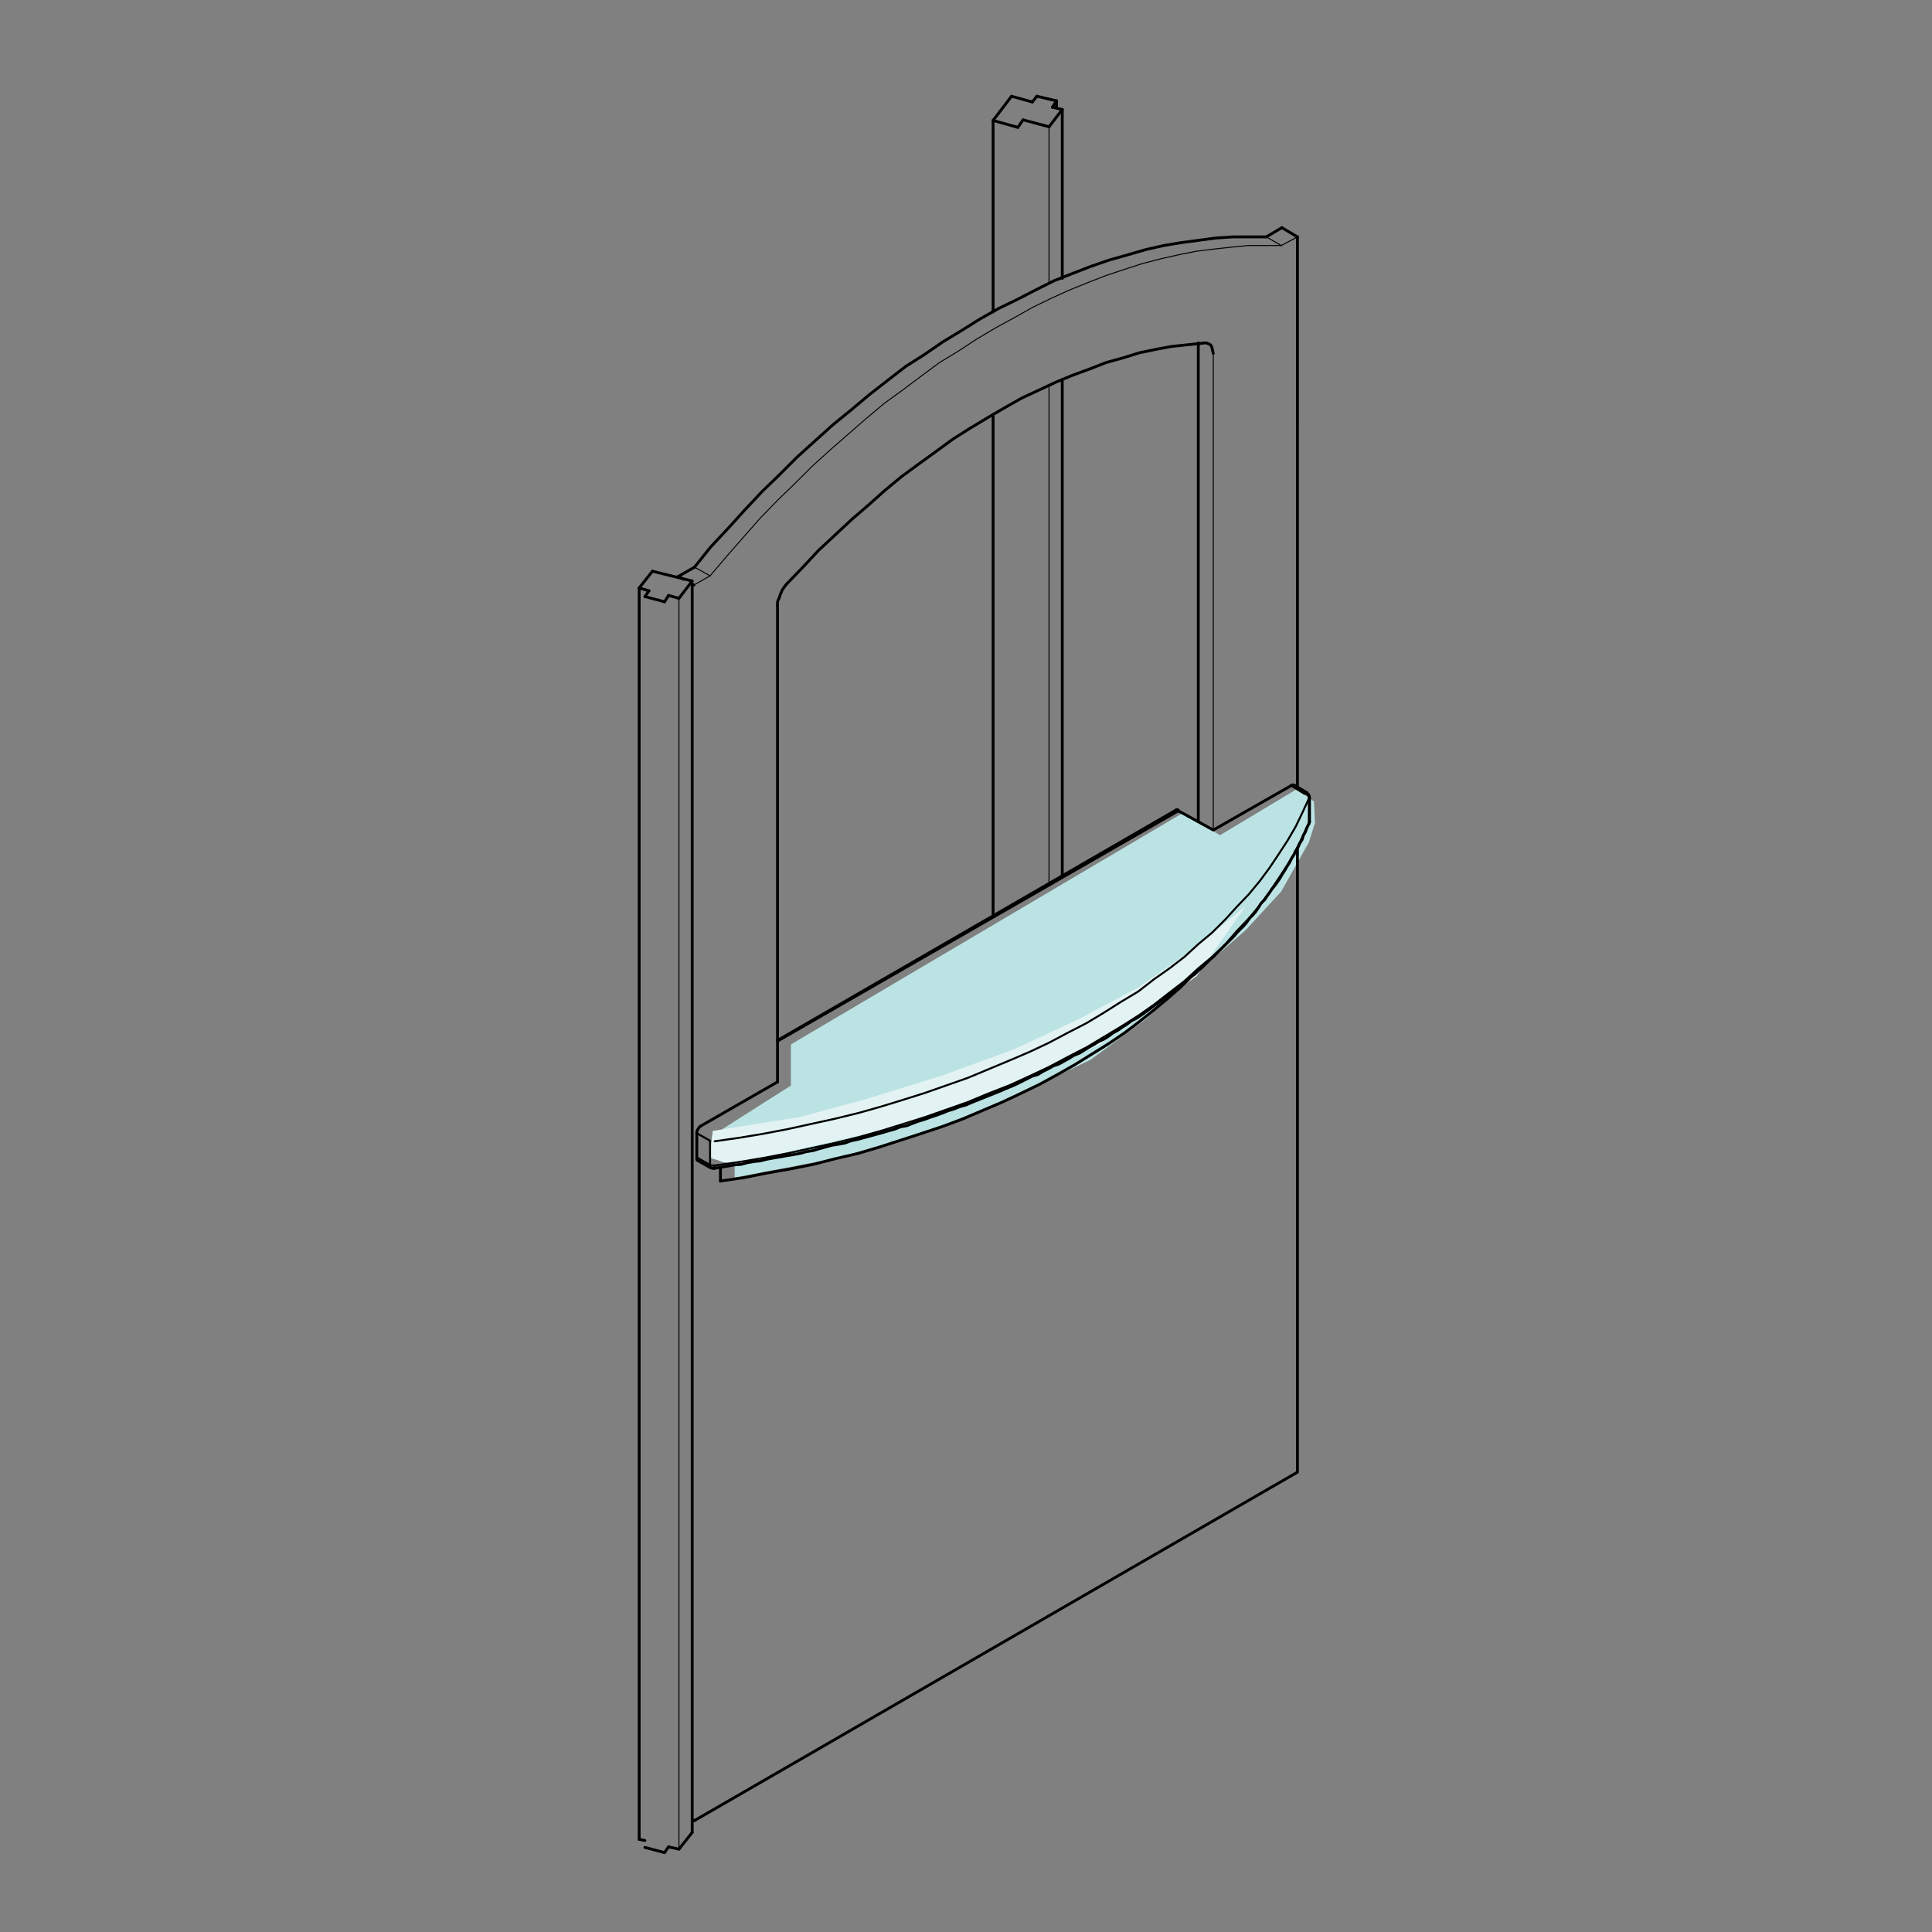 <?xml version="1.0" encoding="utf-8"?>
<!-- Generator: Adobe Illustrator 16.0.3, SVG Export Plug-In . SVG Version: 6.00 Build 0)  -->
<!DOCTYPE svg PUBLIC "-//W3C//DTD SVG 1.1//EN" "http://www.w3.org/Graphics/SVG/1.1/DTD/svg11.dtd">
<svg version="1.1" id="Layer_1" xmlns="http://www.w3.org/2000/svg" xmlns:xlink="http://www.w3.org/1999/xlink" x="0px" y="0px"
	 width="220px" height="220px" viewBox="0 0 220 220" enable-background="new 0 0 220 220" xml:space="preserve">
<rect x="0" y="0" width="220" height="220" fill="#808080" stroke="none"/>
<g>
	<polyline fill="#BBE3E4" points="90.059,118.958 90.059,123.611 81.1,129.312 80.752,131.638 82.265,132.337 83.66,132.453 
		83.66,134.081 95.294,131.871 105.648,128.847 115.071,125.007 124.146,120.703 130.311,116.165 137.291,109.884 141.828,105.929 
		145.899,101.508 149.04,95.924 149.738,93.713 149.622,91.271 147.645,89.874 138.92,95.109 134.731,92.55 90.407,118.725 	"/>
	<polygon fill="#E3F3F3" points="81.159,128.779 80.84,131.854 83.384,132.595 103.098,128.097 108.622,126.141 114.26,123.838 
		117.942,122.343 125.307,118.891 129.448,115.898 136.238,111.181 141.789,103.234 135.535,108.322 129.6,112.456 122.816,116.06 
		115.291,119.558 107.129,122.526 98.543,125.176 91.123,127.189 	"/>
</g>
<polyline fill="none" stroke="#000000" stroke-width="0.323" stroke-linecap="round" stroke-linejoin="round" stroke-miterlimit="10" points="
	88.536,68.917 88.536,68.524 88.733,68.065 88.865,67.671 89.062,67.211 89.324,66.817 89.587,66.489 91.424,64.586 93.197,62.683 
	95.101,60.91 97.003,59.138 98.907,57.498 100.746,55.856 102.648,54.281 104.617,52.837 106.521,51.459 108.49,50.015 
	110.459,48.767 112.429,47.585 114.333,46.47 116.3,45.354 118.271,44.435 120.239,43.516 122.143,42.729 124.112,42.006 
	125.949,41.284 127.854,40.759 129.757,40.169 131.66,39.775 133.433,39.447 135.336,39.25 137.174,39.053 137.371,39.053 
	137.699,39.184 137.896,39.315 138.027,39.644 138.092,39.973 138.158,40.234 "/>
<line fill="none" stroke="#000000" stroke-width="0.323" stroke-linecap="round" stroke-linejoin="round" stroke-miterlimit="10" x1="136.451" y1="39.315" x2="136.451" y2="39.053"/>
<line fill="none" stroke="#000000" stroke-width="0.112" stroke-linecap="round" stroke-linejoin="round" stroke-miterlimit="10" x1="138.158" y1="40.234" x2="138.158" y2="94.517"/>
<line fill="none" stroke="#000000" stroke-width="0.323" stroke-linecap="round" stroke-linejoin="round" stroke-miterlimit="10" x1="136.451" y1="93.533" x2="136.451" y2="39.315"/>
<line fill="none" stroke="#000000" stroke-width="0.323" stroke-linecap="round" stroke-linejoin="round" stroke-miterlimit="10" x1="88.536" y1="123.2" x2="88.536" y2="68.917"/>
<line fill="none" stroke="#000000" stroke-width="0.323" stroke-linecap="round" stroke-linejoin="round" stroke-miterlimit="10" x1="78.822" y1="207.151" x2="79.019" y2="207.349"/>
<line fill="none" stroke="#000000" stroke-width="0.323" stroke-linecap="round" stroke-linejoin="round" stroke-miterlimit="10" x1="77.247" y1="65.636" x2="77.837" y2="65.965"/>
<line fill="none" stroke="#000000" stroke-width="0.323" stroke-linecap="round" stroke-linejoin="round" stroke-miterlimit="10" x1="78.822" y1="66.489" x2="79.019" y2="66.621"/>
<line fill="none" stroke="#000000" stroke-width="0.323" stroke-linecap="round" stroke-linejoin="round" stroke-miterlimit="10" x1="77.247" y1="65.767" x2="77.247" y2="65.636"/>
<line fill="none" stroke="#000000" stroke-width="0.112" stroke-linecap="round" stroke-linejoin="round" stroke-miterlimit="10" x1="79.019" y1="66.621" x2="80.857" y2="65.571"/>
<line fill="none" stroke="#000000" stroke-width="0.112" stroke-linecap="round" stroke-linejoin="round" stroke-miterlimit="10" x1="79.084" y1="64.585" x2="80.857" y2="65.571"/>
<line fill="none" stroke="#000000" stroke-width="0.323" stroke-linecap="round" stroke-linejoin="round" stroke-miterlimit="10" x1="77.247" y1="65.636" x2="79.084" y2="64.585"/>
<polyline fill="none" stroke="#000000" stroke-width="0.112" stroke-linecap="round" stroke-linejoin="round" stroke-miterlimit="10" points="
	80.857,65.571 82.76,63.339 84.598,61.238 86.501,59.072 88.471,57.038 90.506,55.068 92.475,53.099 94.575,51.196 96.609,49.423 
	98.644,47.652 100.679,45.944 102.846,44.37 104.946,42.794 106.98,41.284 109.147,39.971 111.247,38.593 113.348,37.347 
	115.514,36.165 117.614,34.983 119.78,33.933 121.814,33.013 123.916,32.161 125.949,31.373 128.116,30.651 130.15,29.995 
	132.186,29.47 134.221,29.01 136.189,28.616 138.29,28.354 140.127,28.157 142.098,27.96 144,27.96 145.904,27.96 "/>
<line fill="none" stroke="#000000" stroke-width="0.112" stroke-linecap="round" stroke-linejoin="round" stroke-miterlimit="10" x1="144.197" y1="26.975" x2="145.904" y2="27.96"/>
<polyline fill="none" stroke="#000000" stroke-width="0.323" stroke-linecap="round" stroke-linejoin="round" stroke-miterlimit="10" points="
	79.084,64.585 80.922,62.289 82.892,60.188 84.794,58.087 86.765,55.987 88.798,54.019 90.768,52.049 92.803,50.211 94.838,48.374 
	96.938,46.667 98.972,44.959 101.073,43.318 103.108,41.744 105.273,40.366 107.374,38.921 109.54,37.609 111.641,36.295 
	113.741,35.114 115.907,34.064 117.941,33.013 120.041,31.964 122.208,31.111 124.244,30.323 126.344,29.601 128.444,29.01 
	130.479,28.42 132.513,27.96 134.483,27.631 136.452,27.369 138.421,27.107 140.39,26.975 142.294,26.975 144.197,26.975 "/>
<line fill="none" stroke="#000000" stroke-width="0.112" stroke-linecap="round" stroke-linejoin="round" stroke-miterlimit="10" x1="145.904" y1="27.96" x2="147.742" y2="26.975"/>
<line fill="none" stroke="#000000" stroke-width="0.323" stroke-linecap="round" stroke-linejoin="round" stroke-miterlimit="10" x1="145.97" y1="25.925" x2="147.742" y2="26.975"/>
<line fill="none" stroke="#000000" stroke-width="0.323" stroke-linecap="round" stroke-linejoin="round" stroke-miterlimit="10" x1="144.197" y1="26.975" x2="145.97" y2="25.925"/>
<line fill="none" stroke="#000000" stroke-width="0.323" stroke-linecap="round" stroke-linejoin="round" stroke-miterlimit="10" x1="147.742" y1="26.975" x2="147.741" y2="89.726"/>
<polyline fill="none" stroke="#000000" stroke-width="0.323" stroke-linecap="round" stroke-linejoin="round" stroke-miterlimit="10" points="
	147.741,96.552 147.741,167.638 79.019,207.349 "/>
<polyline fill="none" stroke="#000000" stroke-width="0.323" stroke-linecap="round" stroke-linejoin="round" stroke-miterlimit="10" points="
	134.221,92.352 134.154,92.219 134.023,92.219 133.958,92.219 "/>
<polyline fill="none" stroke="#000000" stroke-width="0.226" stroke-linecap="round" stroke-linejoin="round" stroke-miterlimit="10" points="
	148.793,90.251 148.66,90.251 148.595,90.251 148.53,90.381 148.66,90.381 148.793,90.448 148.989,90.578 149.055,90.775 
	149.055,90.907 149.119,90.841 "/>
<polyline fill="none" stroke="#000000" stroke-width="0.226" stroke-linecap="round" stroke-linejoin="round" stroke-miterlimit="10" points="
	149.119,93.597 149.055,93.663 149.055,93.794 "/>
<polyline fill="none" stroke="#000000" stroke-width="0.226" stroke-linecap="round" stroke-linejoin="round" stroke-miterlimit="10" points="
	81.382,132.719 81.185,132.719 80.988,132.719 80.857,132.653 80.857,132.783 80.857,132.914 80.922,132.98 "/>
<polyline fill="none" stroke="#000000" stroke-width="0.226" stroke-linecap="round" stroke-linejoin="round" stroke-miterlimit="10" points="
	81.316,133.046 81.382,132.98 81.382,132.914 81.382,132.719 "/>
<polyline fill="none" stroke="#000000" stroke-width="0.323" stroke-linecap="round" stroke-linejoin="round" stroke-miterlimit="10" points="
	79.347,131.799 79.347,131.931 79.347,131.996 79.412,132.127 "/>
<line fill="none" stroke="#000000" stroke-width="0.226" stroke-linecap="round" stroke-linejoin="round" stroke-miterlimit="10" x1="80.857" y1="132.653" x2="79.347" y2="131.799"/>
<line fill="none" stroke="#000000" stroke-width="0.226" stroke-linecap="round" stroke-linejoin="round" stroke-miterlimit="10" x1="80.857" y1="129.896" x2="80.857" y2="132.653"/>
<polyline fill="none" stroke="#000000" stroke-width="0.226" stroke-linecap="round" stroke-linejoin="round" stroke-miterlimit="10" points="
	149.055,93.663 148.333,95.239 147.545,96.88 146.626,98.456 145.641,99.964 144.591,101.54 143.476,103.05 142.229,104.559 
	140.85,106.003 139.537,107.513 138.027,108.958 136.451,110.27 134.876,111.714 133.17,113.026 131.397,114.405 129.626,115.651 
	127.656,116.899 125.687,118.081 123.719,119.263 121.552,120.378 119.452,121.494 117.22,122.544 114.922,123.595 112.56,124.514 
	110.196,125.498 107.769,126.351 105.339,127.204 102.846,127.991 100.285,128.78 97.726,129.501 95.034,130.158 92.343,130.749 
	89.652,131.34 86.895,131.864 84.139,132.324 81.382,132.719 "/>
<polyline fill="none" stroke="#000000" stroke-width="0.226" stroke-linecap="round" stroke-linejoin="round" stroke-miterlimit="10" points="
	81.382,129.961 84.139,129.567 86.895,129.108 89.652,128.583 92.343,127.991 95.034,127.401 97.726,126.745 100.285,126.022 
	102.846,125.235 105.339,124.448 107.769,123.595 110.196,122.741 112.56,121.756 114.922,120.771 117.22,119.787 119.452,118.737 
	121.552,117.621 123.719,116.506 125.687,115.324 127.656,114.077 129.626,112.896 131.397,111.518 133.17,110.27 134.876,108.958 
	136.451,107.513 138.027,106.2 139.537,104.69 140.85,103.246 142.229,101.803 143.476,100.293 144.591,98.783 145.641,97.208 
	146.626,95.698 147.545,94.123 148.333,92.481 149.055,90.907 "/>
<polyline fill="none" stroke="#000000" stroke-width="0.323" stroke-linecap="round" stroke-linejoin="round" stroke-miterlimit="10" points="
	79.741,128.255 79.61,128.386 79.479,128.583 79.412,128.714 79.347,128.846 79.347,129.042 "/>
<line fill="none" stroke="#000000" stroke-width="0.226" stroke-linecap="round" stroke-linejoin="round" stroke-miterlimit="10" x1="79.347" y1="129.042" x2="80.857" y2="129.896"/>
<line fill="none" stroke="#000000" stroke-width="0.226" stroke-linecap="round" stroke-linejoin="round" stroke-miterlimit="10" x1="149.055" y1="90.907" x2="149.055" y2="93.663"/>
<polyline fill="none" stroke="#000000" stroke-width="0.323" stroke-linecap="round" stroke-linejoin="round" stroke-miterlimit="10" points="
	147.348,89.396 147.217,89.396 147.085,89.396 147.02,89.462 "/>
<line fill="none" stroke="#000000" stroke-width="0.226" stroke-linecap="round" stroke-linejoin="round" stroke-miterlimit="10" x1="147.02" y1="89.462" x2="148.53" y2="90.381"/>
<line fill="none" stroke="#000000" stroke-width="0.226" stroke-linecap="round" stroke-linejoin="round" stroke-miterlimit="10" x1="88.536" y1="118.605" x2="134.221" y2="92.352"/>
<polyline fill="none" stroke="#000000" stroke-width="0.323" stroke-linecap="round" stroke-linejoin="round" stroke-miterlimit="10" points="
	148.793,90.251 148.989,90.448 149.055,90.578 149.119,90.841 "/>
<polyline fill="none" stroke="#000000" stroke-width="0.323" stroke-linecap="round" stroke-linejoin="round" stroke-miterlimit="10" points="
	149.119,93.597 149.055,93.729 149.055,93.794 "/>
<polyline fill="none" stroke="#000000" stroke-width="0.323" stroke-linecap="round" stroke-linejoin="round" stroke-miterlimit="10" points="
	81.316,133.046 81.185,133.046 80.922,132.98 "/>
<line fill="none" stroke="#000000" stroke-width="0.323" stroke-linecap="round" stroke-linejoin="round" stroke-miterlimit="10" x1="79.412" y1="132.127" x2="80.922" y2="132.98"/>
<polyline fill="none" stroke="#000000" stroke-width="0.323" stroke-linecap="round" stroke-linejoin="round" stroke-miterlimit="10" points="
	81.316,133.046 82.104,132.914 82.892,132.783 83.613,132.653 84.401,132.587 85.124,132.391 85.911,132.259 86.567,132.192 
	87.355,131.996 88.076,131.864 88.865,131.733 89.587,131.602 90.375,131.472 91.097,131.34 91.819,131.143 92.606,131.012 
	93.262,130.814 93.984,130.617 94.707,130.421 95.494,130.29 96.216,130.158 96.938,129.896 97.594,129.765 98.316,129.567 
	99.039,129.371 99.761,129.173 100.483,128.977 101.139,128.78 101.861,128.583 102.517,128.319 103.239,128.189 103.895,127.927 
	104.617,127.664 105.273,127.467 105.995,127.204 106.587,127.008 107.31,126.745 107.965,126.482 108.622,126.286 109.277,126.022 
	110,125.826 110.591,125.563 111.247,125.301 111.903,125.038 112.56,124.776 113.216,124.514 113.873,124.25 114.463,123.988 
	115.119,123.726 115.711,123.463 116.367,123.136 116.893,122.872 117.548,122.544 118.204,122.347 118.729,122.019 
	119.386,121.691 119.977,121.363 120.567,121.166 121.158,120.837 121.749,120.51 122.274,120.182 122.931,119.919 123.456,119.59 
	123.98,119.263 124.571,118.935 125.097,118.605 125.687,118.344 126.213,118.015 126.738,117.621 127.328,117.293 127.787,116.965 
	128.313,116.637 128.839,116.243 129.363,115.98 129.888,115.651 130.413,115.259 130.872,114.93 131.397,114.536 131.857,114.208 
	132.383,113.814 132.843,113.421 133.302,113.092 133.761,112.698 134.221,112.436 134.745,112.043 135.139,111.647 
	135.599,111.254 136.059,110.927 136.451,110.532 136.912,110.139 137.306,109.745 137.699,109.351 138.158,108.958 
	138.553,108.563 138.947,108.169 139.34,107.776 139.733,107.382 140.128,106.987 140.521,106.594 140.85,106.2 141.243,105.806 
	141.637,105.413 141.966,105.02 142.294,104.559 142.688,104.165 143.016,103.772 143.278,103.378 143.606,102.853 144,102.459 
	144.263,102.064 144.591,101.605 144.854,101.212 145.182,100.818 145.511,100.358 145.772,99.964 146.035,99.505 146.297,99.112 
	146.56,98.652 146.822,98.258 147.085,97.733 147.348,97.339 147.545,96.879 147.808,96.486 148.004,96.026 148.267,95.633 
	148.398,95.174 148.66,94.713 148.793,94.319 149.055,93.794 "/>
<line fill="none" stroke="#000000" stroke-width="0.323" stroke-linecap="round" stroke-linejoin="round" stroke-miterlimit="10" x1="149.119" y1="90.841" x2="149.119" y2="93.597"/>
<line fill="none" stroke="#000000" stroke-width="0.323" stroke-linecap="round" stroke-linejoin="round" stroke-miterlimit="10" x1="147.348" y1="89.396" x2="148.793" y2="90.251"/>
<line fill="none" stroke="#000000" stroke-width="0.323" stroke-linecap="round" stroke-linejoin="round" stroke-miterlimit="10" x1="88.536" y1="118.474" x2="133.958" y2="92.219"/>
<polyline fill="none" stroke="#000000" stroke-width="0.323" stroke-linecap="round" stroke-linejoin="round" stroke-miterlimit="10" points="
	134.221,92.352 138.158,94.517 147.02,89.462 "/>
<line fill="none" stroke="#000000" stroke-width="0.323" stroke-linecap="round" stroke-linejoin="round" stroke-miterlimit="10" x1="79.741" y1="128.255" x2="88.536" y2="123.2"/>
<line fill="none" stroke="#000000" stroke-width="0.323" stroke-linecap="round" stroke-linejoin="round" stroke-miterlimit="10" x1="79.347" y1="129.042" x2="79.347" y2="131.799"/>
<line fill="none" stroke="#000000" stroke-width="0.323" stroke-linecap="round" stroke-linejoin="round" stroke-miterlimit="10" x1="82.038" y1="134.49" x2="82.038" y2="132.914"/>
<polyline fill="none" stroke="#000000" stroke-width="0.323" stroke-linecap="round" stroke-linejoin="round" stroke-miterlimit="10" points="
	135.795,111.058 134.417,112.436 132.907,113.749 131.332,115.062 129.691,116.374 128.05,117.621 126.213,118.868 124.309,120.05 
	122.404,121.231 120.438,122.347 118.4,123.463 116.367,124.448 114.135,125.498 111.969,126.417 109.671,127.401 107.375,128.255 
	105.012,129.042 102.583,129.83 100.154,130.617 97.726,131.34 95.166,131.931 92.606,132.587 89.98,133.112 87.355,133.571 
	84.729,134.096 82.038,134.49 "/>
<line fill="none" stroke="#000000" stroke-width="0.323" stroke-linecap="round" stroke-linejoin="round" stroke-miterlimit="10" x1="78.822" y1="208.661" x2="78.822" y2="66.469"/>
<line fill="none" stroke="#000000" stroke-width="0.323" stroke-linecap="round" stroke-linejoin="round" stroke-miterlimit="10" x1="74.293" y1="65.046" x2="78.822" y2="66.161"/>
<line fill="none" stroke="#000000" stroke-width="0.323" stroke-linecap="round" stroke-linejoin="round" stroke-miterlimit="10" x1="73.899" y1="67.277" x2="72.783" y2="66.949"/>
<line fill="none" stroke="#000000" stroke-width="0.323" stroke-linecap="round" stroke-linejoin="round" stroke-miterlimit="10" x1="72.783" y1="209.448" x2="72.783" y2="66.949"/>
<line fill="none" stroke="#000000" stroke-width="0.323" stroke-linecap="round" stroke-linejoin="round" stroke-miterlimit="10" x1="72.783" y1="209.448" x2="73.439" y2="209.58"/>
<line fill="none" stroke="#000000" stroke-width="0.323" stroke-linecap="round" stroke-linejoin="round" stroke-miterlimit="10" x1="72.783" y1="66.949" x2="74.293" y2="65.046"/>
<line fill="none" stroke="#000000" stroke-width="0.323" stroke-linecap="round" stroke-linejoin="round" stroke-miterlimit="10" x1="78.822" y1="66.161" x2="77.312" y2="68.13"/>
<line fill="none" stroke="#000000" stroke-width="0.112" stroke-linecap="round" stroke-linejoin="round" stroke-miterlimit="10" x1="77.312" y1="210.564" x2="77.312" y2="68.13"/>
<line fill="none" stroke="#000000" stroke-width="0.323" stroke-linecap="round" stroke-linejoin="round" stroke-miterlimit="10" x1="77.312" y1="210.564" x2="78.822" y2="208.661"/>
<line fill="none" stroke="#000000" stroke-width="0.323" stroke-linecap="round" stroke-linejoin="round" stroke-miterlimit="10" x1="77.312" y1="68.13" x2="76.13" y2="67.802"/>
<line fill="none" stroke="#000000" stroke-width="0.323" stroke-linecap="round" stroke-linejoin="round" stroke-miterlimit="10" x1="76.13" y1="210.302" x2="77.312" y2="210.564"/>
<line fill="none" stroke="#000000" stroke-width="0.323" stroke-linecap="round" stroke-linejoin="round" stroke-miterlimit="10" x1="76.13" y1="67.802" x2="75.671" y2="68.524"/>
<line fill="none" stroke="#000000" stroke-width="0.323" stroke-linecap="round" stroke-linejoin="round" stroke-miterlimit="10" x1="75.671" y1="210.959" x2="76.13" y2="210.302"/>
<line fill="none" stroke="#000000" stroke-width="0.323" stroke-linecap="round" stroke-linejoin="round" stroke-miterlimit="10" x1="75.671" y1="68.524" x2="73.439" y2="67.933"/>
<line fill="none" stroke="#000000" stroke-width="0.323" stroke-linecap="round" stroke-linejoin="round" stroke-miterlimit="10" x1="73.439" y1="210.368" x2="75.671" y2="210.959"/>
<line fill="none" stroke="#000000" stroke-width="0.323" stroke-linecap="round" stroke-linejoin="round" stroke-miterlimit="10" x1="73.439" y1="67.934" x2="73.899" y2="67.277"/>
<line fill="none" stroke="#000000" stroke-width="0.323" stroke-linecap="round" stroke-linejoin="round" stroke-miterlimit="10" x1="115.186" y1="10.959" x2="117.548" y2="11.616"/>
<line fill="none" stroke="#000000" stroke-width="0.323" stroke-linecap="round" stroke-linejoin="round" stroke-miterlimit="10" x1="113.085" y1="13.716" x2="113.085" y2="35.509"/>
<line fill="none" stroke="#000000" stroke-width="0.323" stroke-linecap="round" stroke-linejoin="round" stroke-miterlimit="10" x1="113.085" y1="47.192" x2="113.085" y2="104.297"/>
<line fill="none" stroke="#000000" stroke-width="0.323" stroke-linecap="round" stroke-linejoin="round" stroke-miterlimit="10" x1="113.085" y1="13.716" x2="115.186" y2="10.959"/>
<line fill="none" stroke="#000000" stroke-width="0.323" stroke-linecap="round" stroke-linejoin="round" stroke-miterlimit="10" x1="115.907" y1="14.503" x2="113.085" y2="13.716"/>
<line fill="none" stroke="#000000" stroke-width="0.323" stroke-linecap="round" stroke-linejoin="round" stroke-miterlimit="10" x1="116.498" y1="13.651" x2="115.907" y2="14.503"/>
<line fill="none" stroke="#000000" stroke-width="0.112" stroke-linecap="round" stroke-linejoin="round" stroke-miterlimit="10" x1="119.452" y1="14.438" x2="119.452" y2="32.291"/>
<line fill="none" stroke="#000000" stroke-width="0.112" stroke-linecap="round" stroke-linejoin="round" stroke-miterlimit="10" x1="119.452" y1="43.91" x2="119.452" y2="100.687"/>
<line fill="none" stroke="#000000" stroke-width="0.323" stroke-linecap="round" stroke-linejoin="round" stroke-miterlimit="10" x1="119.452" y1="14.438" x2="116.498" y2="13.651"/>
<line fill="none" stroke="#000000" stroke-width="0.323" stroke-linecap="round" stroke-linejoin="round" stroke-miterlimit="10" x1="120.962" y1="12.47" x2="120.962" y2="31.702"/>
<line fill="none" stroke="#000000" stroke-width="0.323" stroke-linecap="round" stroke-linejoin="round" stroke-miterlimit="10" x1="120.962" y1="43.188" x2="120.962" y2="99.702"/>
<line fill="none" stroke="#000000" stroke-width="0.323" stroke-linecap="round" stroke-linejoin="round" stroke-miterlimit="10" x1="120.962" y1="12.47" x2="119.452" y2="14.438"/>
<line fill="none" stroke="#000000" stroke-width="0.323" stroke-linecap="round" stroke-linejoin="round" stroke-miterlimit="10" x1="119.846" y1="12.207" x2="120.962" y2="12.47"/>
<line fill="none" stroke="#000000" stroke-width="0.323" stroke-linecap="round" stroke-linejoin="round" stroke-miterlimit="10" x1="120.306" y1="11.484" x2="120.306" y2="12.273"/>
<line fill="none" stroke="#000000" stroke-width="0.323" stroke-linecap="round" stroke-linejoin="round" stroke-miterlimit="10" x1="120.306" y1="11.484" x2="119.846" y2="12.207"/>
<line fill="none" stroke="#000000" stroke-width="0.323" stroke-linecap="round" stroke-linejoin="round" stroke-miterlimit="10" x1="118.073" y1="10.959" x2="120.306" y2="11.484"/>
<line fill="none" stroke="#000000" stroke-width="0.323" stroke-linecap="round" stroke-linejoin="round" stroke-miterlimit="10" x1="117.548" y1="11.616" x2="118.073" y2="10.959"/>
</svg>
